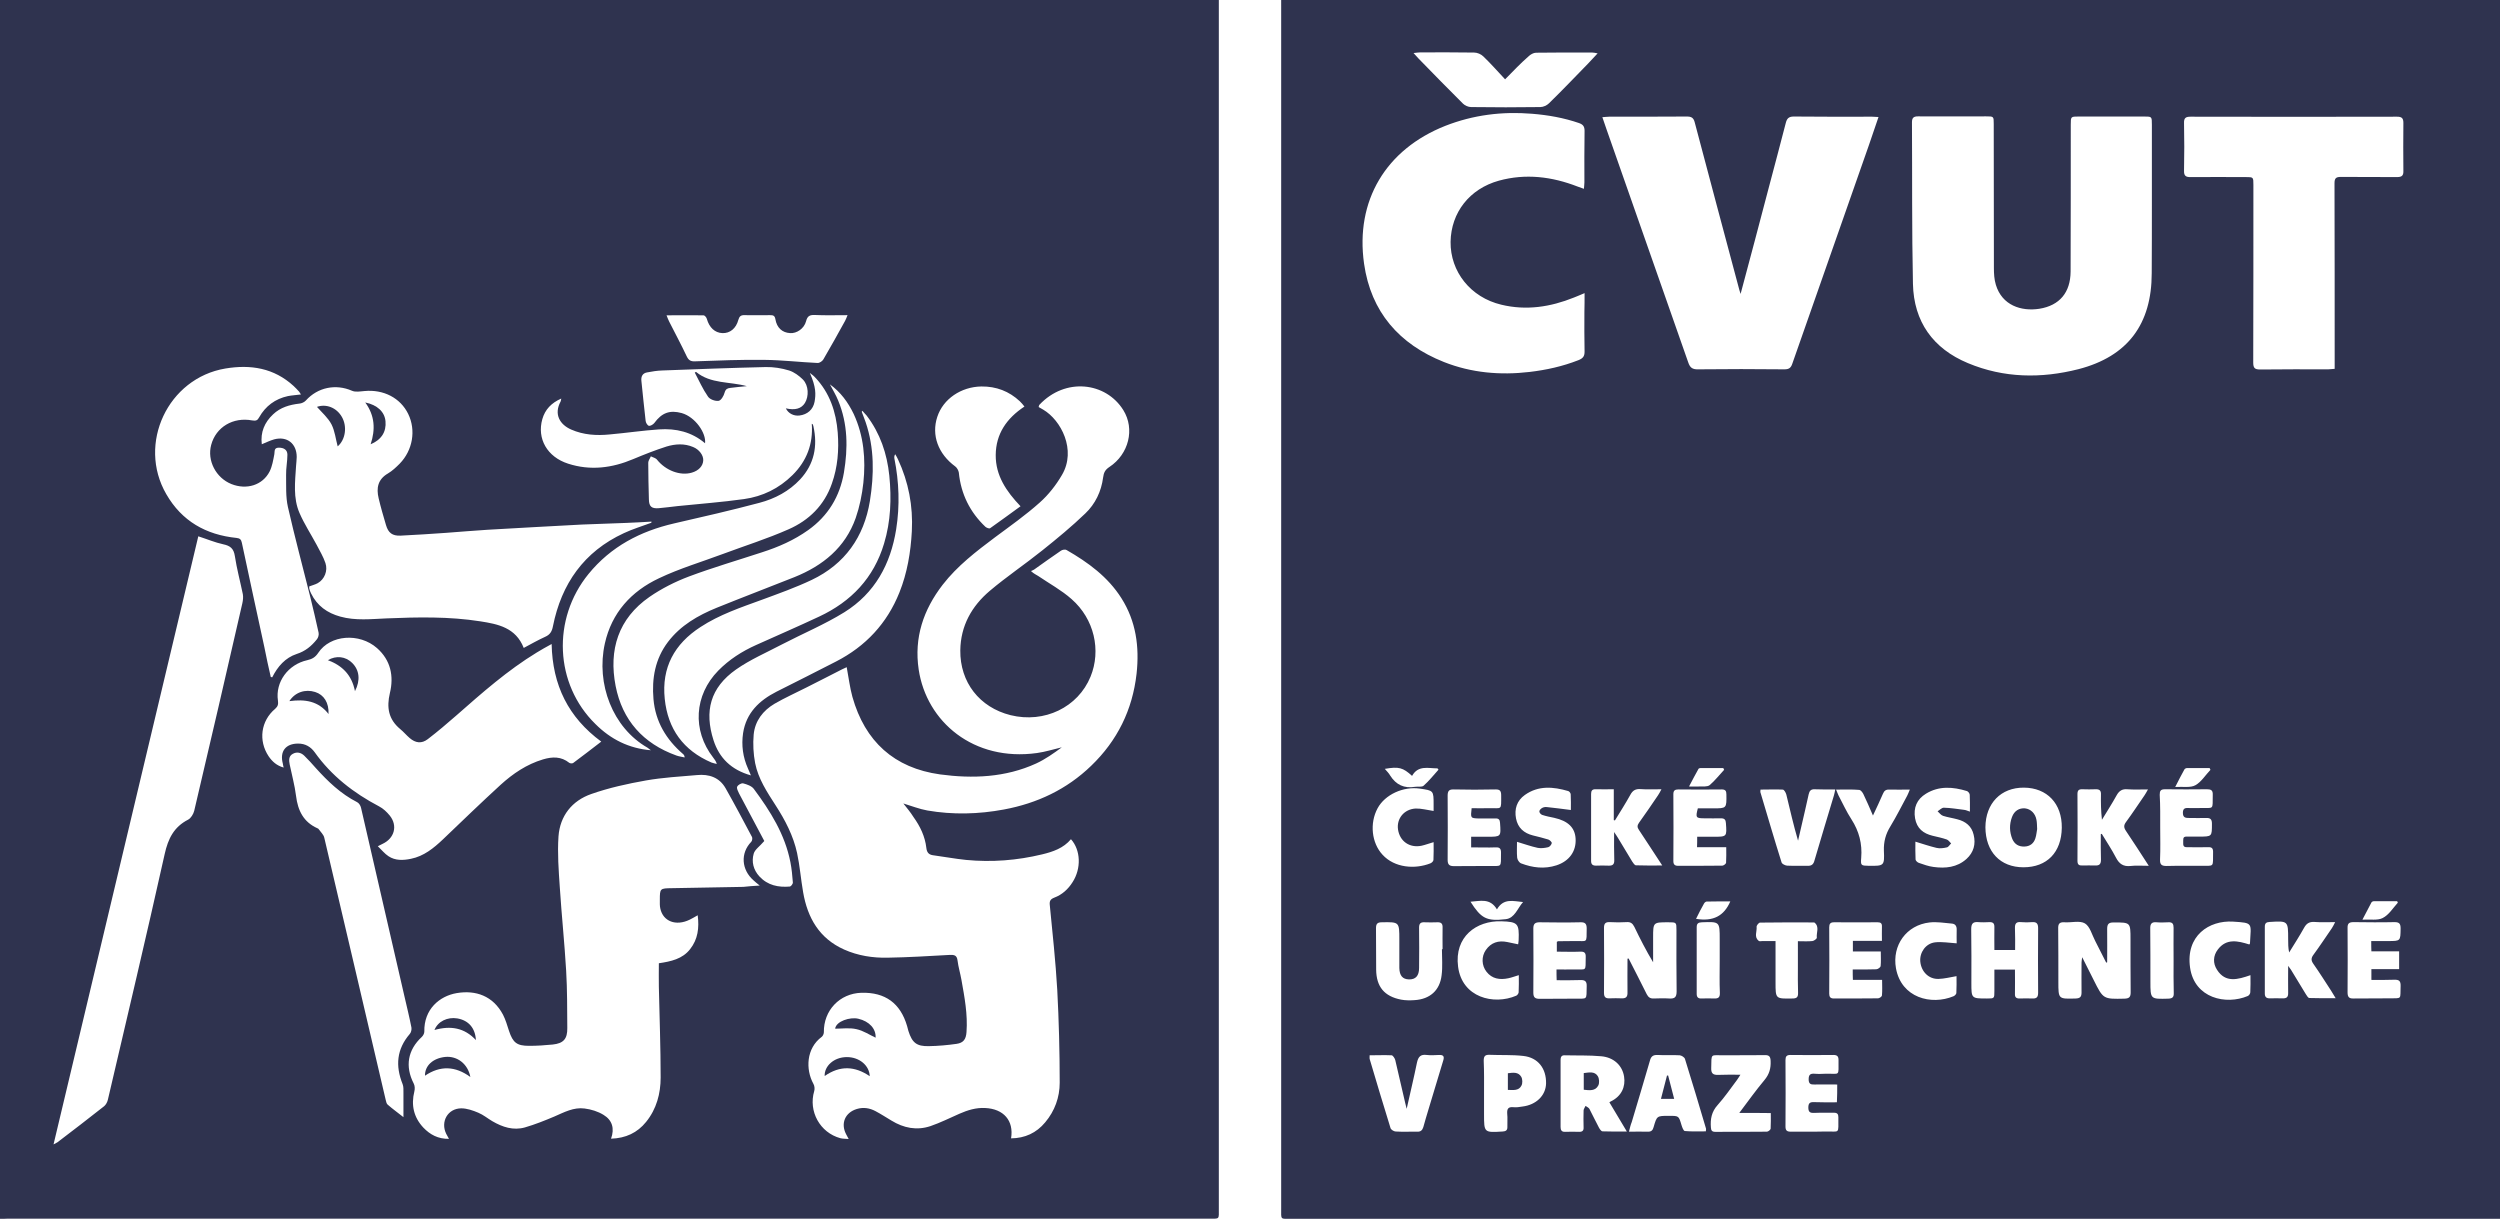 <?xml version="1.0" encoding="utf-8"?>
<!-- Generator: Adobe Illustrator 24.3.2, SVG Export Plug-In . SVG Version: 6.00 Build 0)  -->
<svg version="1.1" id="Vrstva_1" xmlns="http://www.w3.org/2000/svg" xmlns:xlink="http://www.w3.org/1999/xlink" x="0px" y="0px"
	 viewBox="0 0 153.18 74.68" style="enable-background:new 0 0 153.18 74.68;" xml:space="preserve">
<style type="text/css">
	.st0{fill:#2F334F;}
</style>
<g>
	<path class="st0" d="M78.5,0c24.89,0,49.77,0,74.68,0c0,24.89,0,49.78,0,74.68c-0.12,0-0.23,0-0.35,0c-24.57,0-49.13,0-73.7,0
		c-0.7,0-0.63,0.07-0.63-0.63c0-24.54,0-49.09,0-73.63C78.5,0.28,78.5,0.14,78.5,0z M131.85,12.44c0-1.6,0-3.2,0-4.8
		c0-0.5,0-0.5-0.48-0.5c-1.33,0-2.66,0-4,0c-0.49,0-0.49,0-0.49,0.5c0,3,0,6-0.01,9c-0.01,1.28-0.67,2.08-1.92,2.28
		c-1.11,0.17-2.28-0.21-2.66-1.47c-0.1-0.33-0.12-0.68-0.12-1.03c-0.01-2.94,0-5.89-0.01-8.83c0-0.46,0-0.46-0.47-0.46
		c-1.39,0-2.78,0.01-4.17,0c-0.27,0-0.37,0.09-0.37,0.36c0.02,3.3-0.01,6.6,0.06,9.9c0.05,2.32,1.23,3.97,3.37,4.86
		c2.2,0.92,4.49,0.95,6.77,0.37c3.02-0.78,4.49-2.76,4.49-5.88C131.85,15.32,131.85,13.88,131.85,12.44z M106.65,18.01
		c-0.06-0.19-0.09-0.28-0.11-0.37c-0.9-3.38-1.81-6.76-2.7-10.14c-0.07-0.28-0.2-0.36-0.48-0.36c-1.59,0.01-3.17,0.01-4.76,0.01
		c-0.12,0-0.24,0.02-0.42,0.03c0.09,0.28,0.17,0.5,0.25,0.73c1.67,4.76,3.34,9.53,5.01,14.29c0.11,0.33,0.26,0.44,0.61,0.43
		c1.76-0.02,3.52-0.02,5.28,0c0.28,0,0.4-0.08,0.49-0.35c1.56-4.47,3.14-8.94,4.7-13.41c0.19-0.55,0.38-1.11,0.58-1.7
		c-0.17-0.01-0.28-0.02-0.39-0.02c-1.6,0-3.2,0.01-4.8-0.01c-0.31,0-0.42,0.12-0.49,0.39c-0.34,1.33-0.7,2.66-1.05,3.99
		C107.81,13.65,107.25,15.78,106.65,18.01z M97.09,17.96c-0.27,0.11-0.46,0.2-0.65,0.27c-1.44,0.58-2.92,0.81-4.45,0.44
		c-1.89-0.45-3.13-2.03-3.11-3.85c0.03-1.8,1.16-3.25,2.96-3.75c1.64-0.45,3.25-0.25,4.82,0.36c0.11,0.04,0.23,0.08,0.39,0.14
		c0.01-0.17,0.03-0.28,0.03-0.39c0-1.05-0.01-2.11,0.01-3.16c0-0.27-0.09-0.39-0.34-0.48c-0.93-0.32-1.89-0.49-2.88-0.57
		c-1.83-0.15-3.6,0.07-5.31,0.74c-3.64,1.44-5.53,4.58-4.98,8.45c0.42,2.95,2.15,4.93,4.89,6.02c1.69,0.67,3.46,0.82,5.25,0.61
		c1.02-0.12,2.02-0.34,2.99-0.72c0.28-0.11,0.39-0.24,0.38-0.55c-0.02-0.8-0.01-1.6-0.01-2.4C97.09,18.76,97.09,18.39,97.09,17.96z
		 M143.05,22.6c0-0.19,0-0.34,0-0.49c0-3.63,0-7.25-0.01-10.88c0-0.31,0.09-0.39,0.39-0.39c1.15,0.01,2.29,0,3.44,0.01
		c0.28,0,0.4-0.08,0.39-0.37c-0.01-0.98-0.01-1.97,0-2.95c0-0.29-0.1-0.38-0.39-0.38c-4.22,0.01-8.44,0.01-12.65,0
		c-0.3,0-0.41,0.08-0.4,0.39c0.02,0.97,0.02,1.95,0,2.92c-0.01,0.31,0.11,0.4,0.41,0.39c1.12-0.01,2.25,0,3.37,0
		c0.47,0,0.47,0,0.47,0.48c0,3.63,0,7.25-0.01,10.88c0,0.34,0.09,0.43,0.43,0.43c1.39-0.02,2.78-0.01,4.17-0.01
		C142.78,22.62,142.9,22.61,143.05,22.6z M92.22,4.86c-0.47-0.5-0.88-0.97-1.33-1.4c-0.14-0.14-0.37-0.24-0.57-0.24
		c-1.1-0.02-2.2-0.01-3.3-0.01c-0.11,0-0.22,0.02-0.41,0.04c0.14,0.15,0.22,0.24,0.3,0.33c0.91,0.93,1.81,1.86,2.73,2.77
		c0.12,0.12,0.33,0.21,0.5,0.21c1.41,0.02,2.83,0.02,4.24,0c0.18,0,0.4-0.1,0.53-0.23c0.82-0.8,1.61-1.63,2.41-2.45
		c0.18-0.19,0.35-0.38,0.57-0.61c-0.16-0.03-0.24-0.05-0.33-0.05c-1.15,0-2.29-0.01-3.44,0.01c-0.16,0-0.35,0.11-0.47,0.23
		C93.18,3.87,92.74,4.33,92.22,4.86z M129.11,58.96c-0.02,0.01-0.04,0.02-0.06,0.02c-0.22-0.44-0.44-0.88-0.67-1.32
		c-0.2-0.38-0.32-0.89-0.63-1.08c-0.32-0.19-0.83-0.04-1.26-0.07c-0.32-0.02-0.39,0.11-0.38,0.4c0.01,1.09,0.01,2.18,0.01,3.26
		c0,1.05,0,1.04,1.06,1.01c0.28-0.01,0.36-0.11,0.36-0.37c-0.01-0.61,0-1.23,0-1.84c0-0.08,0.02-0.16,0.04-0.32
		c0.26,0.52,0.49,0.96,0.71,1.41c0.58,1.16,0.58,1.16,1.88,1.13c0.28-0.01,0.38-0.09,0.38-0.38c-0.01-1.09-0.01-2.18-0.01-3.26
		c0-1.04,0-1.03-1.04-1.03c-0.32,0-0.39,0.12-0.39,0.41C129.12,57.6,129.11,58.28,129.11,58.96z M99.72,58.74
		c0.02,0,0.05-0.01,0.07-0.01c0.37,0.73,0.75,1.46,1.11,2.19c0.1,0.19,0.22,0.27,0.43,0.26c0.31-0.01,0.63-0.02,0.94,0
		c0.34,0.02,0.46-0.07,0.46-0.44c-0.02-1.25-0.01-2.5-0.01-3.75c0-0.48,0-0.48-0.5-0.48c-0.93,0-0.93,0-0.93,0.93
		c0,0.51,0,1.02,0,1.52c-0.43-0.72-0.8-1.44-1.15-2.17c-0.11-0.22-0.24-0.31-0.48-0.29c-0.33,0.02-0.67,0.02-1.01,0
		c-0.26-0.01-0.37,0.06-0.37,0.35c0.01,1.33,0.01,2.66,0,3.99c0,0.27,0.11,0.34,0.35,0.33c0.24-0.01,0.49-0.01,0.73,0
		c0.27,0.01,0.37-0.09,0.36-0.37C99.71,60.13,99.72,59.44,99.72,58.74z M123.98,53.14c1.44,0,2.33-0.91,2.35-2.42
		c0.02-1.48-0.9-2.45-2.32-2.46c-1.41-0.01-2.35,0.96-2.36,2.43C121.66,52.19,122.56,53.14,123.98,53.14z M123.46,59.41
		c0,0.52,0.01,1,0,1.48c-0.01,0.21,0.07,0.29,0.28,0.29c0.27-0.01,0.53-0.01,0.8,0c0.26,0.01,0.34-0.1,0.34-0.35
		c-0.01-1.32-0.01-2.64,0-3.96c0-0.26-0.08-0.39-0.36-0.37c-0.23,0.02-0.46,0.02-0.69,0c-0.29-0.03-0.38,0.09-0.37,0.38
		c0.02,0.45,0.01,0.89,0.01,1.33c-0.46,0-0.85,0-1.27,0c0-0.5-0.01-0.96,0-1.42c0-0.21-0.08-0.29-0.29-0.29
		c-0.23,0.01-0.46,0.02-0.69,0c-0.33-0.03-0.44,0.09-0.44,0.43c0.02,1.1,0.01,2.2,0.01,3.3c0,0.95,0,0.95,0.96,0.95
		c0.45,0,0.45,0,0.45-0.46c0-0.43,0-0.87,0-1.31C122.64,59.41,123.02,59.41,123.46,59.41z M98.61,67.54
		c0.02-0.01,0.05-0.04,0.08-0.05c0.67-0.32,0.92-0.91,0.82-1.53c-0.11-0.68-0.63-1.17-1.39-1.24c-0.75-0.07-1.5-0.04-2.25-0.06
		c-0.21-0.01-0.25,0.13-0.25,0.29c0,1.37,0,2.73,0,4.1c0,0.19,0.06,0.31,0.28,0.3c0.29-0.01,0.58-0.01,0.87,0
		c0.19,0,0.27-0.08,0.26-0.27c-0.01-0.35-0.01-0.69,0-1.04c0-0.09,0.08-0.18,0.12-0.28c0.08,0.06,0.2,0.11,0.24,0.19
		c0.2,0.38,0.38,0.77,0.58,1.14c0.05,0.09,0.14,0.23,0.22,0.23c0.46,0.02,0.93,0.01,1.49,0.01C99.29,68.68,98.96,68.12,98.61,67.54z
		 M101.85,53.03c-0.52-0.79-0.97-1.49-1.43-2.18c-0.11-0.16-0.11-0.27,0-0.43c0.4-0.55,0.78-1.12,1.17-1.69
		c0.07-0.1,0.12-0.2,0.21-0.37c-0.48,0-0.89,0.02-1.29-0.01c-0.29-0.02-0.47,0.08-0.61,0.34c-0.3,0.54-0.63,1.06-0.95,1.58
		c-0.02-0.01-0.05-0.02-0.07-0.02c0-0.62,0-1.24,0-1.89c-0.39,0-0.75,0.01-1.11,0c-0.22-0.01-0.28,0.1-0.28,0.29
		c0,1.37,0,2.73,0,4.1c0,0.21,0.09,0.29,0.3,0.29c0.25-0.01,0.51-0.01,0.76,0c0.26,0.01,0.37-0.07,0.36-0.35
		c-0.02-0.54-0.01-1.08-0.01-1.71c0.11,0.17,0.18,0.26,0.23,0.35c0.29,0.49,0.58,0.97,0.88,1.46c0.06,0.09,0.15,0.23,0.23,0.23
		C100.75,53.04,101.25,53.03,101.85,53.03z M128.72,51.11c0.02-0.01,0.04-0.01,0.06-0.02c0.29,0.48,0.61,0.96,0.87,1.46
		c0.2,0.39,0.46,0.56,0.9,0.51c0.33-0.04,0.67-0.01,1.11-0.01c-0.51-0.79-0.95-1.47-1.4-2.14c-0.14-0.21-0.14-0.35,0.01-0.55
		c0.39-0.53,0.75-1.08,1.13-1.63c0.07-0.1,0.12-0.2,0.21-0.36c-0.47,0-0.87,0.02-1.26-0.01c-0.32-0.03-0.51,0.1-0.66,0.37
		c-0.28,0.51-0.6,1-0.9,1.5c-0.06-0.53-0.07-1.04-0.06-1.55c0.01-0.24-0.09-0.33-0.33-0.32c-0.27,0.01-0.53,0.01-0.8,0
		c-0.22-0.01-0.31,0.06-0.31,0.29c0.01,1.37,0.01,2.73,0,4.1c0,0.22,0.09,0.29,0.29,0.28c0.27,0,0.53-0.01,0.8,0
		c0.25,0.01,0.35-0.08,0.35-0.35C128.71,52.17,128.72,51.64,128.72,51.11z M140.2,59.18c0.08,0.12,0.14,0.18,0.18,0.25
		c0.3,0.49,0.6,0.99,0.9,1.48c0.06,0.09,0.14,0.24,0.22,0.24c0.51,0.02,1.02,0.01,1.61,0.01c-0.13-0.21-0.2-0.33-0.28-0.46
		c-0.36-0.55-0.71-1.11-1.09-1.65c-0.14-0.2-0.14-0.35,0.01-0.55c0.39-0.53,0.75-1.08,1.13-1.63c0.07-0.1,0.11-0.2,0.2-0.37
		c-0.47,0-0.87,0.02-1.26-0.01c-0.31-0.02-0.49,0.08-0.64,0.35c-0.29,0.52-0.61,1.02-0.92,1.52c-0.06-0.28-0.06-0.55-0.06-0.81
		c0-1.13,0-1.13-1.14-1.06c-0.2,0.01-0.29,0.08-0.29,0.29c0,1.37,0,2.73,0,4.1c0,0.21,0.1,0.29,0.29,0.29c0.27,0,0.53-0.01,0.8,0
		c0.25,0.01,0.35-0.08,0.34-0.34C140.19,60.31,140.2,59.78,140.2,59.18z M88.35,58.16c0.01,0,0.03,0,0.04,0c0-0.44-0.01-0.88,0-1.32
		c0.01-0.23-0.07-0.34-0.32-0.33c-0.27,0.01-0.53,0.01-0.8,0c-0.24-0.01-0.32,0.09-0.32,0.33c0.01,0.82,0.01,1.64,0,2.47
		c0,0.48-0.21,0.71-0.62,0.7c-0.39-0.01-0.58-0.23-0.59-0.7c0-0.58,0-1.16,0-1.74c0-1.08,0-1.08-1.07-1.06
		c-0.27,0-0.36,0.09-0.36,0.36c0.01,0.84,0,1.69,0.01,2.54c0.01,1.05,0.5,1.64,1.53,1.84c0.27,0.05,0.55,0.05,0.83,0.03
		c0.93-0.06,1.54-0.59,1.65-1.52C88.4,59.23,88.35,58.69,88.35,58.16z M99.81,69.34c0.42,0,0.79-0.01,1.15,0
		c0.22,0.01,0.31-0.09,0.36-0.28c0.2-0.69,0.2-0.69,0.93-0.69c0.01,0,0.02,0,0.03,0c0.59,0,0.58,0,0.75,0.57
		c0.04,0.13,0.12,0.35,0.2,0.36c0.43,0.04,0.86,0.02,1.29,0.02c0.01-0.1,0.02-0.14,0.01-0.17c-0.42-1.43-0.85-2.85-1.29-4.27
		c-0.03-0.1-0.21-0.21-0.32-0.22c-0.45-0.03-0.9,0.01-1.35-0.02c-0.28-0.01-0.41,0.08-0.48,0.36c-0.36,1.25-0.74,2.5-1.11,3.75
		C99.91,68.92,99.87,69.1,99.81,69.34z M90.17,49.52c0.36,0,0.71,0.01,1.05,0c0.82-0.02,0.76,0.17,0.76-0.79
		c0-0.26-0.07-0.37-0.36-0.36c-0.85,0.02-1.69,0.02-2.54,0c-0.29-0.01-0.38,0.09-0.38,0.38c0.01,1.31,0.01,2.62,0,3.93
		c0,0.28,0.09,0.39,0.38,0.39c0.71-0.01,1.41,0,2.12-0.01c0.85-0.01,0.76,0.14,0.77-0.82c0-0.24-0.08-0.33-0.32-0.32
		c-0.49,0.02-0.99,0-1.51,0c0-0.23,0-0.42,0-0.65c0.34,0,0.66,0,0.98,0c0.86,0,0.85,0,0.79-0.85c-0.01-0.19-0.08-0.28-0.27-0.27
		c-0.35,0-0.69,0-1.04,0C90.1,50.13,90.1,50.13,90.17,49.52z M95.37,59.4c0.37,0,0.71,0.01,1.04,0c0.84-0.02,0.73,0.16,0.75-0.76
		c0.01-0.27-0.09-0.34-0.34-0.33c-0.47,0.02-0.94,0-1.43,0c0-0.23,0-0.42,0-0.6c0.04-0.02,0.06-0.04,0.08-0.04
		c0.34-0.01,0.67,0,1.01-0.01c0.8-0.02,0.73,0.18,0.74-0.77c0-0.28-0.09-0.39-0.38-0.38c-0.83,0.02-1.67,0.01-2.5,0
		c-0.28,0-0.39,0.09-0.39,0.38c0.01,1.31,0.01,2.62,0,3.93c0,0.29,0.1,0.38,0.39,0.38c0.72-0.01,1.44,0,2.15-0.01
		c0.8-0.01,0.71,0.11,0.73-0.76c0.01-0.28-0.08-0.39-0.38-0.38c-0.48,0.02-0.96,0.01-1.46,0.01C95.37,59.82,95.37,59.64,95.37,59.4z
		 M103.99,51.27c0.35,0,0.67,0,0.99,0c0.84,0,0.83,0,0.77-0.84c-0.01-0.2-0.09-0.29-0.29-0.29c-0.34,0.01-0.67,0-1.01,0
		c-0.54,0-0.57-0.04-0.42-0.61c0.3,0,0.61,0,0.92,0c0.85,0,0.84,0,0.83-0.85c0-0.22-0.06-0.31-0.29-0.31
		c-0.88,0.01-1.76,0.01-2.64,0c-0.22,0-0.32,0.06-0.32,0.29c0.01,1.37,0.01,2.73,0,4.1c0,0.21,0.09,0.29,0.29,0.29
		c0.9,0,1.81,0,2.71-0.01c0.08,0,0.22-0.11,0.23-0.17c0.02-0.31,0.01-0.61,0.01-0.96c-0.62,0-1.2,0-1.79,0
		C103.99,51.69,103.99,51.51,103.99,51.27z M83.92,64.66c0,0.11-0.01,0.17,0,0.22c0.42,1.41,0.84,2.83,1.28,4.24
		c0.03,0.1,0.21,0.21,0.32,0.21c0.44,0.03,0.88,0,1.32,0.01c0.21,0.01,0.31-0.09,0.37-0.28c0.09-0.34,0.2-0.69,0.3-1.03
		c0.31-1.02,0.61-2.03,0.92-3.05c0.08-0.25,0.01-0.35-0.25-0.34c-0.25,0.01-0.51,0.03-0.76,0c-0.38-0.05-0.52,0.11-0.6,0.47
		c-0.19,0.93-0.41,1.84-0.63,2.83c-0.04-0.17-0.07-0.27-0.09-0.36c-0.2-0.88-0.4-1.75-0.61-2.63c-0.03-0.11-0.14-0.28-0.22-0.29
		C84.83,64.64,84.38,64.66,83.92,64.66z M107.87,48.38c0,0.08-0.02,0.12-0.01,0.15c0.43,1.44,0.85,2.88,1.3,4.31
		c0.03,0.1,0.22,0.19,0.34,0.2c0.42,0.02,0.83,0,1.25,0.01c0.26,0.01,0.37-0.1,0.43-0.34c0.39-1.33,0.79-2.65,1.19-3.98
		c0.03-0.1,0.05-0.21,0.08-0.36c-0.46,0-0.86,0.01-1.26-0.01c-0.24-0.01-0.32,0.1-0.37,0.31c-0.07,0.33-0.14,0.65-0.22,0.98
		c-0.14,0.62-0.29,1.24-0.43,1.86c-0.28-0.95-0.49-1.89-0.72-2.83c-0.03-0.11-0.13-0.29-0.21-0.3
		C108.79,48.36,108.33,48.38,107.87,48.38z M132.36,50.69c0,0.66,0.02,1.32-0.01,1.98c-0.01,0.32,0.11,0.39,0.4,0.39
		c0.68-0.02,1.37,0,2.05-0.01c0.92-0.01,0.78,0.13,0.8-0.86c0-0.21-0.08-0.29-0.29-0.28c-0.44,0.01-0.88,0-1.32,0
		c-0.24,0-0.22-0.15-0.22-0.31c0.01-0.15-0.05-0.35,0.21-0.34c0.25,0,0.51,0,0.76,0c0.8,0,0.79,0,0.79-0.79
		c0-0.25-0.08-0.36-0.34-0.35c-0.35,0.01-0.69,0-1.04,0c-0.23,0-0.4-0.01-0.4-0.32c0-0.3,0.17-0.3,0.38-0.29
		c0.22,0.01,0.44,0,0.66,0c0.9-0.02,0.77,0.15,0.79-0.82c0.01-0.27-0.11-0.33-0.35-0.33c-0.86,0.01-1.71,0.01-2.57,0
		c-0.27,0-0.33,0.09-0.33,0.34C132.37,49.37,132.36,50.03,132.36,50.69z M117.36,51.57c0,0.36-0.01,0.73,0.01,1.09
		c0,0.07,0.11,0.18,0.2,0.21c0.29,0.1,0.59,0.21,0.9,0.25c0.73,0.1,1.44,0.03,2.02-0.49c0.44-0.4,0.58-0.91,0.44-1.48
		c-0.12-0.53-0.49-0.82-1-0.95c-0.29-0.08-0.59-0.12-0.87-0.21c-0.13-0.04-0.23-0.18-0.34-0.28c0.13-0.08,0.26-0.23,0.39-0.22
		c0.41,0.01,0.82,0.08,1.23,0.13c0.11,0.01,0.21,0.06,0.36,0.11c0-0.38,0.01-0.71-0.01-1.03c0-0.08-0.09-0.2-0.17-0.23
		c-0.85-0.26-1.71-0.33-2.51,0.16c-0.56,0.34-0.78,0.86-0.67,1.51c0.11,0.62,0.5,0.93,1.08,1.07c0.29,0.07,0.59,0.13,0.87,0.23
		c0.1,0.04,0.18,0.16,0.26,0.24c-0.09,0.08-0.16,0.22-0.26,0.24c-0.21,0.05-0.44,0.08-0.64,0.03
		C118.23,51.85,117.82,51.71,117.36,51.57z M145.29,57.66c0.36,0,0.69,0,1.03,0c0.77,0,0.76,0,0.77-0.77c0-0.28-0.07-0.39-0.37-0.39
		c-0.83,0.02-1.67,0.01-2.5,0c-0.28,0-0.39,0.07-0.38,0.37c0.01,1.31,0.01,2.62,0,3.93c0,0.29,0.09,0.39,0.37,0.38
		c0.71-0.01,1.41,0,2.12-0.01c0.9-0.01,0.72,0.09,0.76-0.76c0.01-0.32-0.11-0.39-0.4-0.38c-0.46,0.02-0.92,0.01-1.39,0.01
		c0-0.24,0-0.43,0-0.66c0.58,0,1.13,0,1.7,0c0-0.38,0-0.72,0-1.09c-0.58,0-1.13,0-1.7,0C145.29,58.09,145.29,57.91,145.29,57.66z
		 M112.57,66.45c-0.49,0-0.94-0.01-1.39,0c-0.24,0.01-0.36-0.04-0.36-0.32c0-0.29,0.11-0.36,0.37-0.34c0.22,0.02,0.44,0.01,0.66,0
		c0.92-0.02,0.79,0.2,0.8-0.84c0-0.22-0.08-0.31-0.31-0.31c-0.88,0.01-1.76,0.01-2.64,0c-0.23,0-0.3,0.09-0.3,0.31
		c0.01,1.36,0.01,2.71,0,4.07c0,0.24,0.08,0.32,0.32,0.32c0.71-0.01,1.41,0.01,2.12-0.01c0.92-0.02,0.79,0.2,0.8-0.88
		c0-0.19-0.07-0.27-0.27-0.27c-0.41,0.01-0.81-0.01-1.22,0.01c-0.25,0.01-0.35-0.06-0.35-0.33c0-0.27,0.1-0.34,0.35-0.33
		c0.46,0.02,0.92,0.01,1.4,0.01C112.57,67.16,112.57,66.83,112.57,66.45z M113.52,59.4c0.5,0,0.97,0.01,1.44-0.01
		c0.1,0,0.26-0.12,0.27-0.19c0.03-0.28,0.01-0.57,0.01-0.9c-0.6,0-1.16,0-1.71,0c0-0.24,0-0.43,0-0.65c0.61,0,1.18,0,1.78,0
		c0-0.32-0.01-0.59,0-0.87c0.01-0.2-0.07-0.27-0.26-0.27c-0.89,0-1.78,0.01-2.67,0c-0.23,0-0.3,0.09-0.3,0.31
		c0.01,1.35,0.01,2.71,0,4.06c0,0.2,0.07,0.3,0.28,0.3c0.9,0,1.81,0,2.71-0.01c0.08,0,0.23-0.1,0.24-0.17
		c0.03-0.31,0.01-0.61,0.01-0.96c-0.63,0-1.2,0-1.79,0C113.52,59.82,113.52,59.63,113.52,59.4z M96.25,49.63
		c0-0.3,0.01-0.63-0.01-0.96c0-0.07-0.08-0.18-0.15-0.2c-0.92-0.27-1.83-0.35-2.66,0.24c-0.49,0.35-0.65,0.86-0.54,1.44
		c0.11,0.57,0.48,0.9,1.04,1.04c0.31,0.08,0.63,0.15,0.94,0.25c0.09,0.03,0.22,0.16,0.21,0.22c-0.02,0.1-0.13,0.23-0.22,0.25
		c-0.21,0.05-0.44,0.08-0.64,0.04c-0.42-0.09-0.83-0.24-1.27-0.37c0,0.33-0.02,0.65,0.01,0.97c0.01,0.13,0.13,0.31,0.24,0.35
		c0.71,0.27,1.43,0.36,2.17,0.12c0.79-0.26,1.22-0.87,1.17-1.64c-0.04-0.67-0.46-1.08-1.31-1.27c-0.25-0.05-0.5-0.1-0.74-0.18
		c-0.08-0.03-0.18-0.14-0.17-0.22c0-0.07,0.1-0.17,0.18-0.21c0.07-0.04,0.18-0.06,0.27-0.05C95.24,49.5,95.72,49.56,96.25,49.63z
		 M106.57,68.19c0.55-0.73,1.02-1.39,1.54-2.01c0.3-0.36,0.4-0.72,0.38-1.17c-0.01-0.27-0.09-0.37-0.36-0.36
		c-0.83,0.01-1.67,0-2.5,0.01c-0.84,0.01-0.76-0.16-0.78,0.78c-0.01,0.32,0.1,0.43,0.42,0.42c0.43-0.02,0.87-0.01,1.37-0.01
		c-0.1,0.15-0.15,0.24-0.21,0.32c-0.39,0.52-0.76,1.06-1.19,1.54c-0.37,0.41-0.45,0.86-0.41,1.37c0.01,0.19,0.07,0.27,0.27,0.27
		c1.05,0,2.11,0,3.16-0.01c0.08,0,0.22-0.11,0.23-0.18c0.02-0.31,0.01-0.62,0.01-0.96C107.86,68.19,107.26,68.19,106.57,68.19z
		 M90.93,66.99c0,0.43,0,0.86,0,1.28c0,1.13,0,1.13,1.14,1.06c0.2-0.01,0.3-0.08,0.29-0.29c-0.01-0.27,0.02-0.53-0.01-0.8
		c-0.02-0.3,0.06-0.43,0.38-0.4c0.18,0.02,0.37-0.01,0.55-0.04c0.84-0.1,1.43-0.67,1.45-1.41c0.02-0.92-0.49-1.59-1.39-1.69
		c-0.69-0.08-1.38-0.04-2.08-0.07c-0.29-0.01-0.35,0.11-0.35,0.37C90.94,65.67,90.93,66.33,90.93,66.99z M137.82,57.87
		c0.03-0.04,0.04-0.05,0.04-0.06c0.06-1.27,0.23-1.26-1.04-1.34c-1.46-0.09-2.91,0.86-2.63,2.82c0.27,1.88,2.2,2.3,3.53,1.74
		c0.08-0.03,0.16-0.15,0.16-0.23c0.02-0.33,0.01-0.66,0.01-1.05c-0.78,0.27-1.53,0.49-2.05-0.33c-0.26-0.4-0.24-0.86,0.05-1.24
		C136.42,57.48,137.12,57.65,137.82,57.87z M119.89,57.8c0-0.25-0.01-0.53,0-0.82c0.01-0.23-0.08-0.37-0.29-0.39
		c-0.46-0.04-0.92-0.12-1.37-0.07c-1.42,0.16-2.31,1.4-2.06,2.81c0.33,1.81,2.16,2.28,3.53,1.71c0.07-0.03,0.16-0.12,0.17-0.19
		c0.02-0.35,0.01-0.7,0.01-1.04c-0.4,0.07-0.75,0.16-1.1,0.17c-0.6,0.02-1.06-0.44-1.12-1.06c-0.05-0.56,0.33-1.11,0.9-1.18
		C118.98,57.69,119.41,57.77,119.89,57.8z M87.84,49.69c0-0.14,0-0.26,0-0.39c0-0.86,0-0.86-0.84-0.98
		c-1.02-0.15-2.14,0.37-2.59,1.2c-0.5,0.92-0.37,2.13,0.3,2.85c0.74,0.81,1.99,0.9,2.93,0.53c0.08-0.03,0.19-0.13,0.19-0.21
		c0.02-0.35,0.01-0.71,0.01-1.09c-0.28,0.08-0.51,0.17-0.74,0.22c-0.73,0.15-1.33-0.27-1.44-0.99c-0.1-0.66,0.36-1.25,1.08-1.29
		C87.08,49.53,87.44,49.63,87.84,49.69z M93.02,57.86c0.01-0.1,0.03-0.17,0.03-0.25c0.04-1.02-0.04-1.13-1.06-1.16
		c-1.53-0.05-2.89,0.95-2.65,2.78c0.24,1.89,2.18,2.37,3.56,1.78c0.07-0.03,0.14-0.13,0.15-0.2c0.02-0.34,0.01-0.69,0.01-1.06
		c-0.24,0.07-0.44,0.15-0.64,0.19c-0.52,0.11-1,0.04-1.34-0.4c-0.3-0.38-0.32-0.93-0.04-1.33c0.32-0.46,0.77-0.6,1.31-0.49
		C92.56,57.76,92.78,57.81,93.02,57.86z M112.5,48.38c0.07,0.16,0.1,0.26,0.15,0.36c0.26,0.49,0.49,1,0.79,1.46
		c0.47,0.73,0.67,1.5,0.6,2.36c-0.04,0.48-0.01,0.48,0.47,0.49c0.93,0.01,0.96,0,0.92-0.92c-0.02-0.56,0.11-1.03,0.4-1.5
		c0.37-0.61,0.69-1.25,1.03-1.88c0.05-0.1,0.09-0.2,0.16-0.37c-0.46,0-0.86,0.01-1.26,0c-0.21-0.01-0.31,0.07-0.39,0.26
		c-0.18,0.43-0.39,0.85-0.61,1.33c-0.21-0.48-0.39-0.91-0.59-1.32c-0.05-0.1-0.16-0.24-0.24-0.25
		C113.48,48.36,113.02,48.38,112.5,48.38z M110.16,57.67c0.34,0,0.62,0.02,0.89-0.01c0.1-0.01,0.27-0.14,0.27-0.2
		c-0.04-0.31,0.18-0.67-0.14-0.93c-0.01-0.01-0.04-0.01-0.07-0.01c-1.09,0-2.18-0.01-3.27,0.01c-0.08,0-0.22,0.18-0.21,0.26
		c0.03,0.29-0.17,0.62,0.13,0.86c0.05,0.04,0.16,0.01,0.24,0.01c0.25,0,0.5,0,0.79,0c0,0.88,0,1.71,0,2.54c0,1,0,1,1.02,0.98
		c0.26,0,0.37-0.06,0.36-0.35c-0.02-0.53-0.01-1.07-0.01-1.6C110.16,58.73,110.16,58.22,110.16,57.67z M133.18,58.86
		c0-0.67-0.01-1.34,0-2.02c0-0.23-0.07-0.34-0.31-0.33c-0.24,0.01-0.49,0.02-0.73,0c-0.31-0.03-0.4,0.1-0.39,0.4
		c0.01,1.08,0.01,2.15,0.01,3.23c0,1.09,0,1.08,1.1,1.05c0.26-0.01,0.34-0.1,0.33-0.35C133.17,60.18,133.18,59.52,133.18,58.86z
		 M105.37,58.86c0-0.44,0-0.88,0-1.32c0-1.07,0-1.07-1.09-1.03c-0.22,0.01-0.32,0.07-0.32,0.3c0,1.36,0,2.73,0,4.09
		c0,0.21,0.1,0.29,0.3,0.28c0.25-0.01,0.51-0.01,0.76,0c0.26,0.01,0.37-0.06,0.36-0.35C105.35,60.18,105.37,59.52,105.37,58.86z
		 M84.85,47.11c0.14,0.16,0.25,0.27,0.33,0.41c0.36,0.57,0.86,0.8,1.52,0.69c0.18-0.03,0.42,0.03,0.53-0.07
		c0.33-0.29,0.61-0.65,0.91-0.98c-0.02-0.03-0.04-0.06-0.06-0.08c-0.57,0-1.18-0.21-1.56,0.46C85.96,47.03,85.71,46.96,84.85,47.11z
		 M91.72,55.72c-0.42-0.71-1.02-0.51-1.62-0.47c0.65,1.02,0.98,1.21,2.16,1.07c0.55-0.06,0.72-0.67,1.06-1.05
		C92.73,55.22,92.13,55.01,91.72,55.72z M103.92,56.3c1.05,0.17,1.71-0.17,2.1-1.07c-0.5,0-0.98,0-1.45,0.01
		c-0.05,0-0.13,0.06-0.16,0.12C104.24,55.65,104.09,55.96,103.92,56.3z M105.64,47.17c-0.02-0.04-0.03-0.07-0.05-0.11
		c-0.47,0-0.94,0-1.4,0c-0.04,0-0.1,0.02-0.12,0.05c-0.19,0.33-0.36,0.67-0.58,1.08c0.29,0,0.46,0.01,0.63,0
		c0.21-0.01,0.49,0.03,0.63-0.08C105.07,47.84,105.34,47.49,105.64,47.17z M146.92,55.31c-0.01-0.03-0.03-0.06-0.04-0.09
		c-0.48,0-0.96,0-1.44,0c-0.05,0-0.12,0.04-0.14,0.08c-0.17,0.32-0.34,0.64-0.55,1.05c0.49-0.03,0.93,0.06,1.24-0.1
		C146.37,56.06,146.62,55.64,146.92,55.31z M135.44,47.17c-0.02-0.04-0.04-0.07-0.05-0.11c-0.46,0-0.92,0-1.38,0
		c-0.06,0-0.15,0.04-0.17,0.09c-0.18,0.32-0.34,0.64-0.56,1.07c0.49-0.03,0.94,0.06,1.24-0.11
		C134.88,47.91,135.13,47.49,135.44,47.17z"/>
	<path class="st0" d="M0,74.68C0,49.79,0,24.9,0,0c24.89,0,49.78,0,74.68,0c0,0.15,0,0.3,0,0.45c0,24.53,0,49.06,0,73.59
		c0,0.7,0.07,0.63-0.63,0.63c-24.53,0-49.06,0-73.59,0C0.3,74.68,0.15,74.68,0,74.68z M55.35,49.23c0.5,0.15,0.97,0.34,1.47,0.43
		c1.56,0.27,3.14,0.23,4.69-0.06c2.04-0.38,3.85-1.23,5.35-2.68c1.6-1.54,2.53-3.42,2.78-5.64c0.18-1.65-0.03-3.21-0.93-4.63
		c-0.83-1.31-2.04-2.19-3.36-2.95c-0.08-0.05-0.25-0.02-0.34,0.04c-0.56,0.38-1.1,0.77-1.65,1.16c-0.06,0.04-0.13,0.06-0.19,0.09
		c0.18,0.17,0.32,0.22,0.44,0.3c0.69,0.47,1.43,0.87,2.05,1.42c1.39,1.22,1.82,3.14,1.16,4.75c-0.77,1.88-2.83,2.87-4.9,2.36
		c-1.91-0.48-3.1-2.02-3.08-3.97c0.02-1.51,0.7-2.71,1.81-3.65c1.03-0.87,2.16-1.63,3.22-2.48c0.9-0.72,1.8-1.46,2.63-2.26
		c0.61-0.58,0.98-1.35,1.09-2.2c0.04-0.31,0.13-0.48,0.39-0.65c1.18-0.78,1.57-2.32,0.85-3.48c-1.07-1.72-3.55-2.02-5.14-0.33
		c-0.03,0.03-0.03,0.08-0.05,0.14c0.1,0.06,0.19,0.11,0.28,0.16c1.09,0.64,2.05,2.47,1.15,4c-0.36,0.62-0.83,1.22-1.36,1.69
		c-0.86,0.77-1.81,1.44-2.74,2.13c-1.16,0.87-2.31,1.75-3.21,2.91c-1.18,1.53-1.76,3.24-1.47,5.19c0.48,3.21,3.37,5.66,7.25,5.12
		c0.51-0.07,1.01-0.23,1.52-0.35c-0.5,0.37-1.01,0.73-1.57,0.99c-1.88,0.86-3.89,0.94-5.89,0.67c-2.81-0.39-4.6-2.02-5.37-4.75
		c-0.16-0.58-0.23-1.19-0.35-1.82c-0.08,0.04-0.18,0.08-0.28,0.13c-0.73,0.37-1.46,0.75-2.2,1.12c-0.65,0.33-1.32,0.63-1.94,0.99
		c-0.71,0.42-1.2,1.05-1.28,1.89c-0.05,0.58-0.02,1.18,0.09,1.75c0.19,0.96,0.73,1.77,1.25,2.58c0.59,0.91,1.09,1.87,1.32,2.93
		c0.17,0.79,0.23,1.6,0.37,2.4c0.27,1.57,0.99,2.83,2.51,3.51c0.85,0.38,1.76,0.52,2.67,0.5c1.27-0.02,2.54-0.1,3.81-0.17
		c0.27-0.01,0.43,0.02,0.47,0.34c0.05,0.4,0.17,0.79,0.24,1.19c0.19,1.06,0.39,2.12,0.31,3.2c-0.03,0.44-0.19,0.66-0.61,0.72
		c-0.56,0.08-1.12,0.13-1.69,0.14c-0.76,0.02-1.03-0.21-1.26-0.93c-0.03-0.1-0.05-0.2-0.08-0.3c-0.41-1.4-1.34-2.08-2.8-2.04
		c-1.33,0.04-2.32,1.08-2.3,2.42c0,0.09-0.06,0.23-0.13,0.28c-0.95,0.7-1,1.99-0.51,2.88c0.07,0.12,0.09,0.31,0.05,0.44
		c-0.37,1.24,0.35,2.55,1.6,2.89c0.15,0.04,0.3,0.03,0.51,0.05c-0.08-0.14-0.12-0.22-0.16-0.3c-0.34-0.66-0.06-1.32,0.66-1.54
		c0.4-0.12,0.78-0.06,1.14,0.13c0.34,0.18,0.66,0.39,0.98,0.58c0.75,0.46,1.55,0.62,2.39,0.34c0.61-0.21,1.19-0.5,1.78-0.76
		c0.5-0.22,1.02-0.38,1.57-0.35c1.13,0.05,1.77,0.77,1.59,1.86c0.85-0.01,1.55-0.33,2.09-0.98c0.59-0.7,0.89-1.54,0.89-2.43
		c0-1.9-0.05-3.8-0.15-5.69c-0.1-1.74-0.29-3.48-0.46-5.22c-0.02-0.23,0.05-0.34,0.28-0.43c0.48-0.18,0.85-0.52,1.12-0.95
		c0.54-0.84,0.5-1.96-0.1-2.63c-0.46,0.55-1.1,0.77-1.77,0.93c-1.53,0.37-3.08,0.49-4.65,0.34c-0.69-0.07-1.37-0.2-2.05-0.29
		c-0.26-0.04-0.36-0.19-0.39-0.44c-0.08-0.71-0.38-1.33-0.79-1.9C55.79,49.77,55.57,49.51,55.35,49.23z M46.55,54.26
		c-0.18-0.15-0.28-0.22-0.37-0.31c-0.76-0.66-0.82-1.68-0.15-2.37c0.06-0.06,0.08-0.22,0.05-0.29c-0.53-1-1.06-2-1.62-2.99
		c-0.38-0.67-1.02-0.88-1.75-0.81c-1.05,0.09-2.1,0.15-3.13,0.33c-1.13,0.2-2.27,0.45-3.35,0.83c-1.18,0.41-1.92,1.34-2.01,2.6
		c-0.07,1.03,0.01,2.08,0.08,3.11c0.11,1.71,0.29,3.41,0.39,5.12c0.07,1.17,0.06,2.34,0.07,3.51c0.01,0.66-0.23,0.94-0.89,1.01
		c-0.48,0.05-0.97,0.08-1.45,0.08c-0.75,0-0.99-0.19-1.23-0.91c-0.11-0.34-0.21-0.69-0.37-1c-0.61-1.15-1.67-1.52-2.84-1.32
		c-1.05,0.18-2.01,0.99-1.98,2.36c0,0.11-0.07,0.24-0.15,0.32c-0.87,0.8-1.04,1.81-0.5,2.86c0.07,0.13,0.08,0.33,0.04,0.48
		c-0.21,0.84-0.04,1.59,0.55,2.22c0.41,0.43,0.9,0.7,1.57,0.69c-0.07-0.13-0.12-0.22-0.17-0.31c-0.36-0.74,0.09-1.55,0.92-1.56
		c0.35,0,0.72,0.13,1.05,0.27c0.31,0.13,0.57,0.35,0.86,0.52c0.62,0.36,1.28,0.58,1.99,0.38c0.62-0.18,1.22-0.42,1.81-0.67
		c0.6-0.26,1.18-0.58,1.85-0.49c0.4,0.05,0.82,0.18,1.16,0.39c0.53,0.32,0.69,0.83,0.46,1.46c0.9-0.03,1.61-0.36,2.15-1.03
		c0.64-0.79,0.89-1.74,0.89-2.72c0-1.85-0.07-3.7-0.11-5.56c-0.01-0.47,0-0.94,0-1.44c0.74-0.11,1.45-0.26,1.92-0.87
		c0.47-0.6,0.56-1.29,0.46-2.07c-0.2,0.11-0.34,0.2-0.49,0.27c-0.84,0.41-1.63,0.11-1.8-0.68c-0.04-0.17-0.03-0.35-0.03-0.52
		c0-0.72,0.01-0.72,0.74-0.73c1.46-0.03,2.92-0.05,4.38-0.08C45.84,54.31,46.15,54.28,46.55,54.26z M39.88,45.97
		c-0.07-0.05-0.14-0.11-0.21-0.16c-2.13-1.22-3.16-3.91-2.61-6.38c0.42-1.89,1.62-3.2,3.32-4c1.26-0.6,2.61-1,3.92-1.49
		c1.34-0.5,2.71-0.93,4.02-1.51c1.25-0.55,2.19-1.47,2.65-2.8c0.36-1.01,0.44-2.06,0.36-3.12c-0.1-1.27-0.49-2.45-1.4-3.4
		c-0.09-0.1-0.21-0.18-0.31-0.26c0.39,0.88,0.37,1.31,0.29,1.77c-0.09,0.47-0.43,0.78-0.93,0.84c-0.35,0.04-0.68-0.13-0.83-0.44
		c0.57,0.13,0.95,0.02,1.17-0.33c0.25-0.41,0.23-1.07-0.12-1.43c-0.24-0.24-0.54-0.46-0.85-0.56c-0.46-0.14-0.95-0.22-1.43-0.21
		c-2.12,0.05-4.23,0.13-6.35,0.21c-0.31,0.01-0.62,0.06-0.93,0.12c-0.27,0.05-0.37,0.25-0.34,0.52c0.09,0.82,0.16,1.63,0.26,2.45
		c0.01,0.11,0.11,0.28,0.2,0.3c0.09,0.02,0.26-0.08,0.33-0.17c0.46-0.63,0.95-0.81,1.68-0.61c0.84,0.24,1.51,1.24,1.43,1.85
		c-0.82-0.7-1.79-0.92-2.82-0.85c-1.01,0.07-2.02,0.22-3.03,0.31c-0.8,0.08-1.6,0.03-2.35-0.3c-0.69-0.3-1.08-0.93-0.65-1.72
		c0.02-0.04,0.02-0.08,0.04-0.18c-0.61,0.27-0.99,0.67-1.16,1.26c-0.34,1.2,0.3,2.32,1.58,2.73c1.36,0.44,2.69,0.27,3.99-0.28
		c0.67-0.28,1.35-0.55,2.04-0.77c0.53-0.16,1.09-0.2,1.63,0.03c0.37,0.15,0.63,0.5,0.62,0.81c-0.01,0.35-0.28,0.64-0.7,0.76
		c-0.71,0.21-1.6-0.13-2.13-0.79c-0.08-0.11-0.25-0.14-0.38-0.21c-0.05,0.13-0.16,0.26-0.16,0.39c0,0.75,0.02,1.5,0.04,2.26
		c0.01,0.42,0.16,0.56,0.59,0.53c0.39-0.03,0.78-0.09,1.17-0.13c1.36-0.14,2.72-0.24,4.07-0.43c1.14-0.16,2.14-0.65,2.97-1.47
		c0.87-0.86,1.27-1.91,1.18-3.14c0.03,0.01,0.05,0.01,0.05,0.02c0.02,0.04,0.04,0.08,0.05,0.13c0.27,1.22,0.05,2.32-0.81,3.25
		c-0.68,0.73-1.55,1.19-2.5,1.44c-1.73,0.46-3.47,0.86-5.22,1.26c-2.08,0.48-3.88,1.42-5.25,3.1c-2.25,2.76-2.07,6.75,0.42,9.19
		C37.42,45.3,38.54,45.86,39.88,45.97z M39.91,32.03c0-0.02,0-0.05,0.01-0.07c-0.52,0.03-1.03,0.06-1.55,0.08
		c-0.9,0.04-1.81,0.06-2.71,0.1c-1.93,0.1-3.86,0.21-5.79,0.32c-0.85,0.05-1.71,0.13-2.56,0.19c-0.92,0.06-1.85,0.13-2.77,0.17
		c-0.5,0.02-0.75-0.17-0.89-0.65c-0.16-0.54-0.32-1.09-0.45-1.64c-0.15-0.63-0.05-1.16,0.57-1.52c0.27-0.16,0.5-0.38,0.72-0.6
		c0.8-0.82,1.01-2.05,0.52-3.05c-0.48-0.98-1.51-1.51-2.68-1.4c-0.25,0.02-0.55,0.08-0.77-0.02c-0.99-0.43-2.09-0.21-2.82,0.6
		c-0.09,0.1-0.26,0.18-0.4,0.19c-0.6,0.07-1.16,0.23-1.61,0.66c-0.52,0.49-0.78,1.09-0.69,1.83c0.27-0.11,0.51-0.23,0.76-0.3
		c0.79-0.21,1.38,0.26,1.38,1.08c0,0.18-0.03,0.37-0.04,0.55c-0.06,0.97-0.19,1.96,0.21,2.88c0.29,0.67,0.7,1.3,1.05,1.95
		c0.19,0.37,0.41,0.73,0.54,1.12c0.16,0.47-0.06,1-0.47,1.23c-0.16,0.09-0.34,0.13-0.52,0.2c0,0.05-0.01,0.09,0,0.14
		c0.03,0.1,0.06,0.2,0.11,0.29c0.37,0.76,0.99,1.2,1.79,1.42c0.93,0.26,1.89,0.15,2.83,0.11c1.92-0.08,3.84-0.12,5.75,0.18
		c1.08,0.17,2.17,0.38,2.66,1.63c0.45-0.24,0.87-0.48,1.31-0.68c0.3-0.13,0.42-0.33,0.48-0.65c0.52-2.6,1.9-4.57,4.34-5.7
		C38.77,32.41,39.35,32.24,39.91,32.03z M33.8,39.46c-0.36,0.2-0.64,0.35-0.91,0.52c-1.79,1.09-3.35,2.47-4.92,3.85
		c-0.57,0.5-1.16,1-1.76,1.46c-0.38,0.29-0.75,0.24-1.11-0.07c-0.2-0.17-0.37-0.38-0.58-0.55c-0.72-0.6-0.84-1.32-0.63-2.21
		c0.25-1.03,0.05-2.01-0.79-2.75c-1.08-0.95-2.87-0.82-3.6,0.29c-0.18,0.27-0.37,0.38-0.67,0.45c-1.18,0.26-1.97,1.34-1.8,2.48
		c0.03,0.22,0,0.35-0.17,0.5c-0.88,0.74-1.04,1.95-0.4,2.91c0.22,0.32,0.49,0.57,0.92,0.69c-0.03-0.11-0.04-0.18-0.05-0.24
		c-0.2-0.75,0.17-1.23,0.94-1.23c0.44,0,0.77,0.2,1.01,0.53c1.03,1.45,2.39,2.5,3.95,3.32c0.25,0.13,0.47,0.34,0.65,0.56
		c0.5,0.62,0.29,1.39-0.43,1.73c-0.07,0.03-0.14,0.07-0.3,0.15c0.24,0.23,0.42,0.46,0.65,0.61c0.42,0.28,0.9,0.26,1.38,0.16
		c0.79-0.16,1.39-0.65,1.96-1.19c1.17-1.12,2.34-2.25,3.53-3.34c0.76-0.69,1.6-1.26,2.6-1.56c0.57-0.17,1.11-0.19,1.61,0.21
		c0.05,0.04,0.19,0.05,0.24,0.01c0.57-0.42,1.12-0.85,1.72-1.31C34.83,43.96,33.85,41.99,33.8,39.46z M3.28,70.12
		c0.14-0.08,0.19-0.1,0.24-0.13c0.96-0.73,1.91-1.46,2.86-2.21c0.11-0.09,0.2-0.26,0.23-0.4c1.17-5.01,2.36-10.02,3.48-15.05
		c0.21-0.94,0.56-1.66,1.44-2.11c0.17-0.09,0.32-0.34,0.37-0.54c1-4.24,1.98-8.48,2.95-12.72c0.04-0.18,0.06-0.37,0.03-0.55
		c-0.16-0.78-0.37-1.55-0.49-2.34c-0.07-0.46-0.28-0.63-0.71-0.72c-0.51-0.11-1-0.32-1.53-0.49C9.2,45.26,6.25,57.64,3.28,70.12z
		 M16.59,41.48c0.03,0.01,0.06,0.01,0.09,0.02c0.33-0.66,0.8-1.2,1.5-1.43c0.53-0.17,0.9-0.48,1.23-0.89
		c0.09-0.1,0.14-0.29,0.11-0.42c-0.16-0.73-0.33-1.46-0.51-2.19c-0.46-1.84-0.95-3.66-1.37-5.51c-0.14-0.63-0.1-1.3-0.11-1.96
		c-0.01-0.41,0.08-0.83,0.08-1.24c0-0.29-0.21-0.43-0.52-0.43c-0.31,0-0.25,0.21-0.28,0.4c-0.07,0.36-0.13,0.74-0.29,1.06
		c-0.43,0.84-1.41,1.14-2.34,0.77c-0.95-0.38-1.5-1.44-1.24-2.4c0.29-1.09,1.34-1.72,2.51-1.5c0.23,0.04,0.33,0,0.43-0.19
		c0.39-0.69,0.98-1.13,1.76-1.3c0.25-0.05,0.51-0.06,0.8-0.1c-0.05-0.08-0.08-0.13-0.11-0.17c-0.11-0.12-0.22-0.24-0.34-0.35
		c-1.2-1.1-2.63-1.33-4.18-1.07c-3.52,0.59-5.41,4.61-3.62,7.7c0.95,1.65,2.43,2.49,4.3,2.68c0.21,0.02,0.29,0.1,0.33,0.3
		c0.45,2.13,0.92,4.27,1.38,6.4C16.32,40.27,16.45,40.88,16.59,41.48z M50.85,23.55c0.17,0.33,0.37,0.65,0.51,1
		c0.59,1.43,0.6,2.9,0.35,4.4c-0.25,1.47-0.97,2.66-2.19,3.53c-0.87,0.62-1.83,1.04-2.83,1.36c-1.49,0.49-3,0.93-4.47,1.48
		c-0.85,0.32-1.68,0.74-2.42,1.25c-1.92,1.33-2.51,3.25-2.08,5.46c0.41,2.1,1.69,3.53,3.72,4.26c0.16,0.06,0.34,0.08,0.51,0.12
		c-0.01-0.12-0.05-0.17-0.1-0.21c-1.03-0.89-1.69-1.98-1.81-3.36c-0.11-1.27,0.1-2.47,0.89-3.51c0.77-1.01,1.83-1.62,2.98-2.09
		c1.58-0.64,3.19-1.25,4.77-1.88c1.74-0.7,3.11-1.81,3.75-3.62c0.24-0.69,0.39-1.43,0.47-2.16c0.15-1.44,0.03-2.87-0.59-4.21
		C51.96,24.64,51.5,24.02,50.85,23.55z M24.72,68.45c0-0.52,0-1.01,0-1.5c0-0.18,0.01-0.37-0.05-0.52
		c-0.45-1.12-0.37-2.14,0.44-3.08c0.08-0.09,0.12-0.27,0.1-0.39c-0.13-0.66-0.29-1.31-0.44-1.96c-0.88-3.84-1.76-7.67-2.65-11.51
		c-0.03-0.13-0.13-0.29-0.24-0.34c-1-0.51-1.79-1.27-2.53-2.09c-0.23-0.26-0.46-0.52-0.71-0.76c-0.2-0.19-0.45-0.25-0.7-0.11
		c-0.26,0.14-0.24,0.4-0.19,0.65c0.13,0.64,0.31,1.28,0.39,1.93c0.11,0.9,0.46,1.6,1.31,1.98c0.03,0.01,0.07,0.03,0.08,0.06
		c0.12,0.17,0.3,0.33,0.34,0.52c1.26,5.35,2.51,10.7,3.76,16.05c0.03,0.11,0.05,0.25,0.13,0.31C24.07,67.96,24.42,68.21,24.72,68.45
		z M52.84,25.17c-0.03,0.04-0.04,0.05-0.04,0.06c0.08,0.22,0.17,0.43,0.24,0.64c0.54,1.59,0.52,3.21,0.26,4.83
		c-0.36,2.2-1.53,3.86-3.56,4.83c-0.99,0.47-2.03,0.84-3.06,1.22c-1.29,0.47-2.6,0.91-3.76,1.67c-1.6,1.04-2.39,2.48-2.19,4.4
		c0.19,1.85,1.14,3.16,2.86,3.9c0.1,0.04,0.22,0.06,0.33,0.09c-0.05-0.18-0.14-0.28-0.22-0.39c-1.3-1.67-1.16-3.83,0.31-5.33
		c0.67-0.68,1.45-1.18,2.32-1.57c1.29-0.58,2.58-1.14,3.86-1.74c1.97-0.92,3.35-2.37,3.98-4.48c0.41-1.36,0.46-2.75,0.32-4.16
		c-0.14-1.35-0.56-2.59-1.39-3.68C53.01,25.36,52.92,25.27,52.84,25.17z M46.01,47.51c-0.08-0.19-0.13-0.31-0.18-0.42
		c-0.31-0.69-0.41-1.42-0.3-2.17c0.19-1.24,0.99-2,2.05-2.54c1.22-0.62,2.44-1.22,3.65-1.85c1.81-0.93,3.12-2.33,3.88-4.23
		c0.48-1.2,0.69-2.46,0.76-3.75c0.08-1.55-0.2-3.01-0.85-4.41c-0.05-0.11-0.11-0.21-0.17-0.31c-0.06,0.1-0.06,0.18-0.05,0.26
		c0.29,1.44,0.34,2.89,0.11,4.34c-0.34,2.14-1.31,3.92-3.17,5.08c-1.21,0.75-2.55,1.31-3.82,1.97c-0.95,0.5-1.95,0.93-2.82,1.54
		c-1.59,1.12-1.95,2.56-1.38,4.34C44.07,46.44,44.8,47.17,46.01,47.51z M62.53,31.02c-0.87-0.91-1.53-1.88-1.52-3.14
		c0.01-1.3,0.67-2.25,1.76-2.97c-0.1-0.12-0.18-0.23-0.28-0.32c-0.66-0.62-1.45-0.92-2.36-0.91c-1.24,0.02-2.34,0.76-2.7,1.86
		c-0.37,1.12,0.05,2.27,1.1,3.04c0.11,0.08,0.2,0.25,0.22,0.38c0.13,1.31,0.68,2.42,1.63,3.32c0.07,0.06,0.23,0.12,0.28,0.09
		C61.27,31.94,61.88,31.49,62.53,31.02z M40.84,19.32c0.07,0.18,0.11,0.28,0.16,0.38c0.36,0.71,0.74,1.42,1.08,2.14
		c0.11,0.23,0.24,0.31,0.5,0.3c1.42-0.05,2.84-0.11,4.26-0.09c1.08,0.01,2.17,0.14,3.25,0.19c0.12,0.01,0.3-0.11,0.36-0.22
		c0.46-0.78,0.89-1.57,1.33-2.36c0.05-0.09,0.09-0.2,0.15-0.35c-0.71,0-1.36,0.02-2.01-0.01c-0.3-0.01-0.45,0.06-0.53,0.38
		c-0.12,0.46-0.58,0.76-0.98,0.73c-0.48-0.03-0.81-0.32-0.9-0.85c-0.04-0.23-0.14-0.25-0.33-0.25c-0.52,0-1.04,0.01-1.56,0
		c-0.23-0.01-0.32,0.08-0.38,0.29c-0.14,0.53-0.52,0.83-0.98,0.81c-0.46-0.02-0.8-0.34-0.95-0.87c-0.02-0.09-0.13-0.22-0.2-0.22
		C42.39,19.31,41.65,19.32,40.84,19.32z M46.83,51.53c-0.28,0.33-0.58,0.52-0.65,0.78c-0.14,0.49-0.02,0.99,0.35,1.39
		c0.51,0.55,1.16,0.68,1.87,0.62c0.07-0.01,0.19-0.17,0.18-0.25c-0.03-0.41-0.07-0.83-0.15-1.24c-0.33-1.7-1.23-3.13-2.24-4.49
		c-0.13-0.18-0.42-0.28-0.65-0.34c-0.11-0.03-0.32,0.09-0.37,0.2c-0.05,0.1,0.05,0.28,0.11,0.41
		C45.81,49.61,46.35,50.62,46.83,51.53z"/>
	<path class="st0" d="M124.82,50.8c-0.03,0.14-0.04,0.36-0.11,0.57c-0.1,0.31-0.33,0.49-0.67,0.5c-0.35,0.01-0.6-0.14-0.74-0.46
		c-0.18-0.44-0.19-0.9-0.02-1.35c0.14-0.38,0.44-0.56,0.8-0.53c0.35,0.04,0.63,0.31,0.7,0.71C124.81,50.4,124.81,50.57,124.82,50.8z
		"/>
	<path class="st0" d="M97.04,66.77c0-0.36,0-0.68,0-1.02c0.33-0.04,0.67-0.12,0.86,0.19c0.09,0.14,0.11,0.42,0.03,0.57
		C97.75,66.86,97.39,66.81,97.04,66.77z"/>
	<path class="st0" d="M102.21,65.9c0.12,0.47,0.24,0.93,0.37,1.43c-0.27,0-0.51,0-0.81,0c0.12-0.48,0.25-0.96,0.37-1.43
		C102.17,65.9,102.19,65.9,102.21,65.9z"/>
	<path class="st0" d="M92.39,65.76c0.32-0.04,0.64-0.09,0.82,0.22c0.08,0.14,0.09,0.4,0.01,0.54c-0.16,0.32-0.5,0.27-0.83,0.26
		C92.39,66.45,92.39,66.12,92.39,65.76z"/>
	<path class="st0" d="M50.53,65.93c-0.03-0.6,0.56-1.16,1.36-1.16c0.77,0,1.38,0.52,1.4,1.17C52.38,65.32,51.47,65.27,50.53,65.93z"
		/>
	<path class="st0" d="M51.17,63.03c0.06-0.46,0.92-0.73,1.42-0.61c0.68,0.16,1.09,0.62,1.06,1.16c-0.37-0.17-0.75-0.43-1.17-0.52
		C52.06,62.96,51.6,63.03,51.17,63.03z"/>
	<path class="st0" d="M28.82,65.99c-0.93-0.68-1.85-0.71-2.78-0.08c-0.01-0.62,0.49-1.07,1.24-1.15
		C28.02,64.69,28.67,65.19,28.82,65.99z"/>
	<path class="st0" d="M26.62,63.11c0.21-0.53,0.8-0.81,1.4-0.71c0.69,0.12,1.1,0.59,1.14,1.33C28.46,62.97,27.61,62.83,26.62,63.11z
		"/>
	<path class="st0" d="M42.65,22.79c0.9,0.74,2.06,0.58,3.11,0.87c-0.36,0.04-0.7,0.06-1.03,0.11c-0.16,0.02-0.27,0.07-0.33,0.28
		c-0.05,0.2-0.22,0.49-0.37,0.51c-0.21,0.03-0.54-0.09-0.65-0.26c-0.32-0.46-0.55-0.98-0.81-1.47
		C42.59,22.81,42.62,22.8,42.65,22.79z"/>
	<path class="st0" d="M19.42,24.93c0.56-0.2,1.2,0.04,1.53,0.62c0.34,0.6,0.21,1.4-0.26,1.8c-0.12-0.44-0.17-0.94-0.38-1.35
		C20.1,25.6,19.73,25.28,19.42,24.93z"/>
	<path class="st0" d="M22.38,24.66c0.74,0.15,1.19,0.58,1.24,1.15c0.06,0.64-0.25,1.14-0.91,1.41
		C23.01,26.31,22.97,25.47,22.38,24.66z"/>
	<path class="st0" d="M21.75,42.35c-0.19-0.98-0.77-1.57-1.66-1.9c0.51-0.3,1.08-0.23,1.48,0.16C22.02,41.05,22.1,41.67,21.75,42.35
		z"/>
	<path class="st0" d="M17.73,42.96c0.35-0.55,0.98-0.75,1.58-0.56c0.54,0.17,0.85,0.66,0.82,1.35
		C19.51,42.95,18.69,42.83,17.73,42.96z"/>
</g>
</svg>
